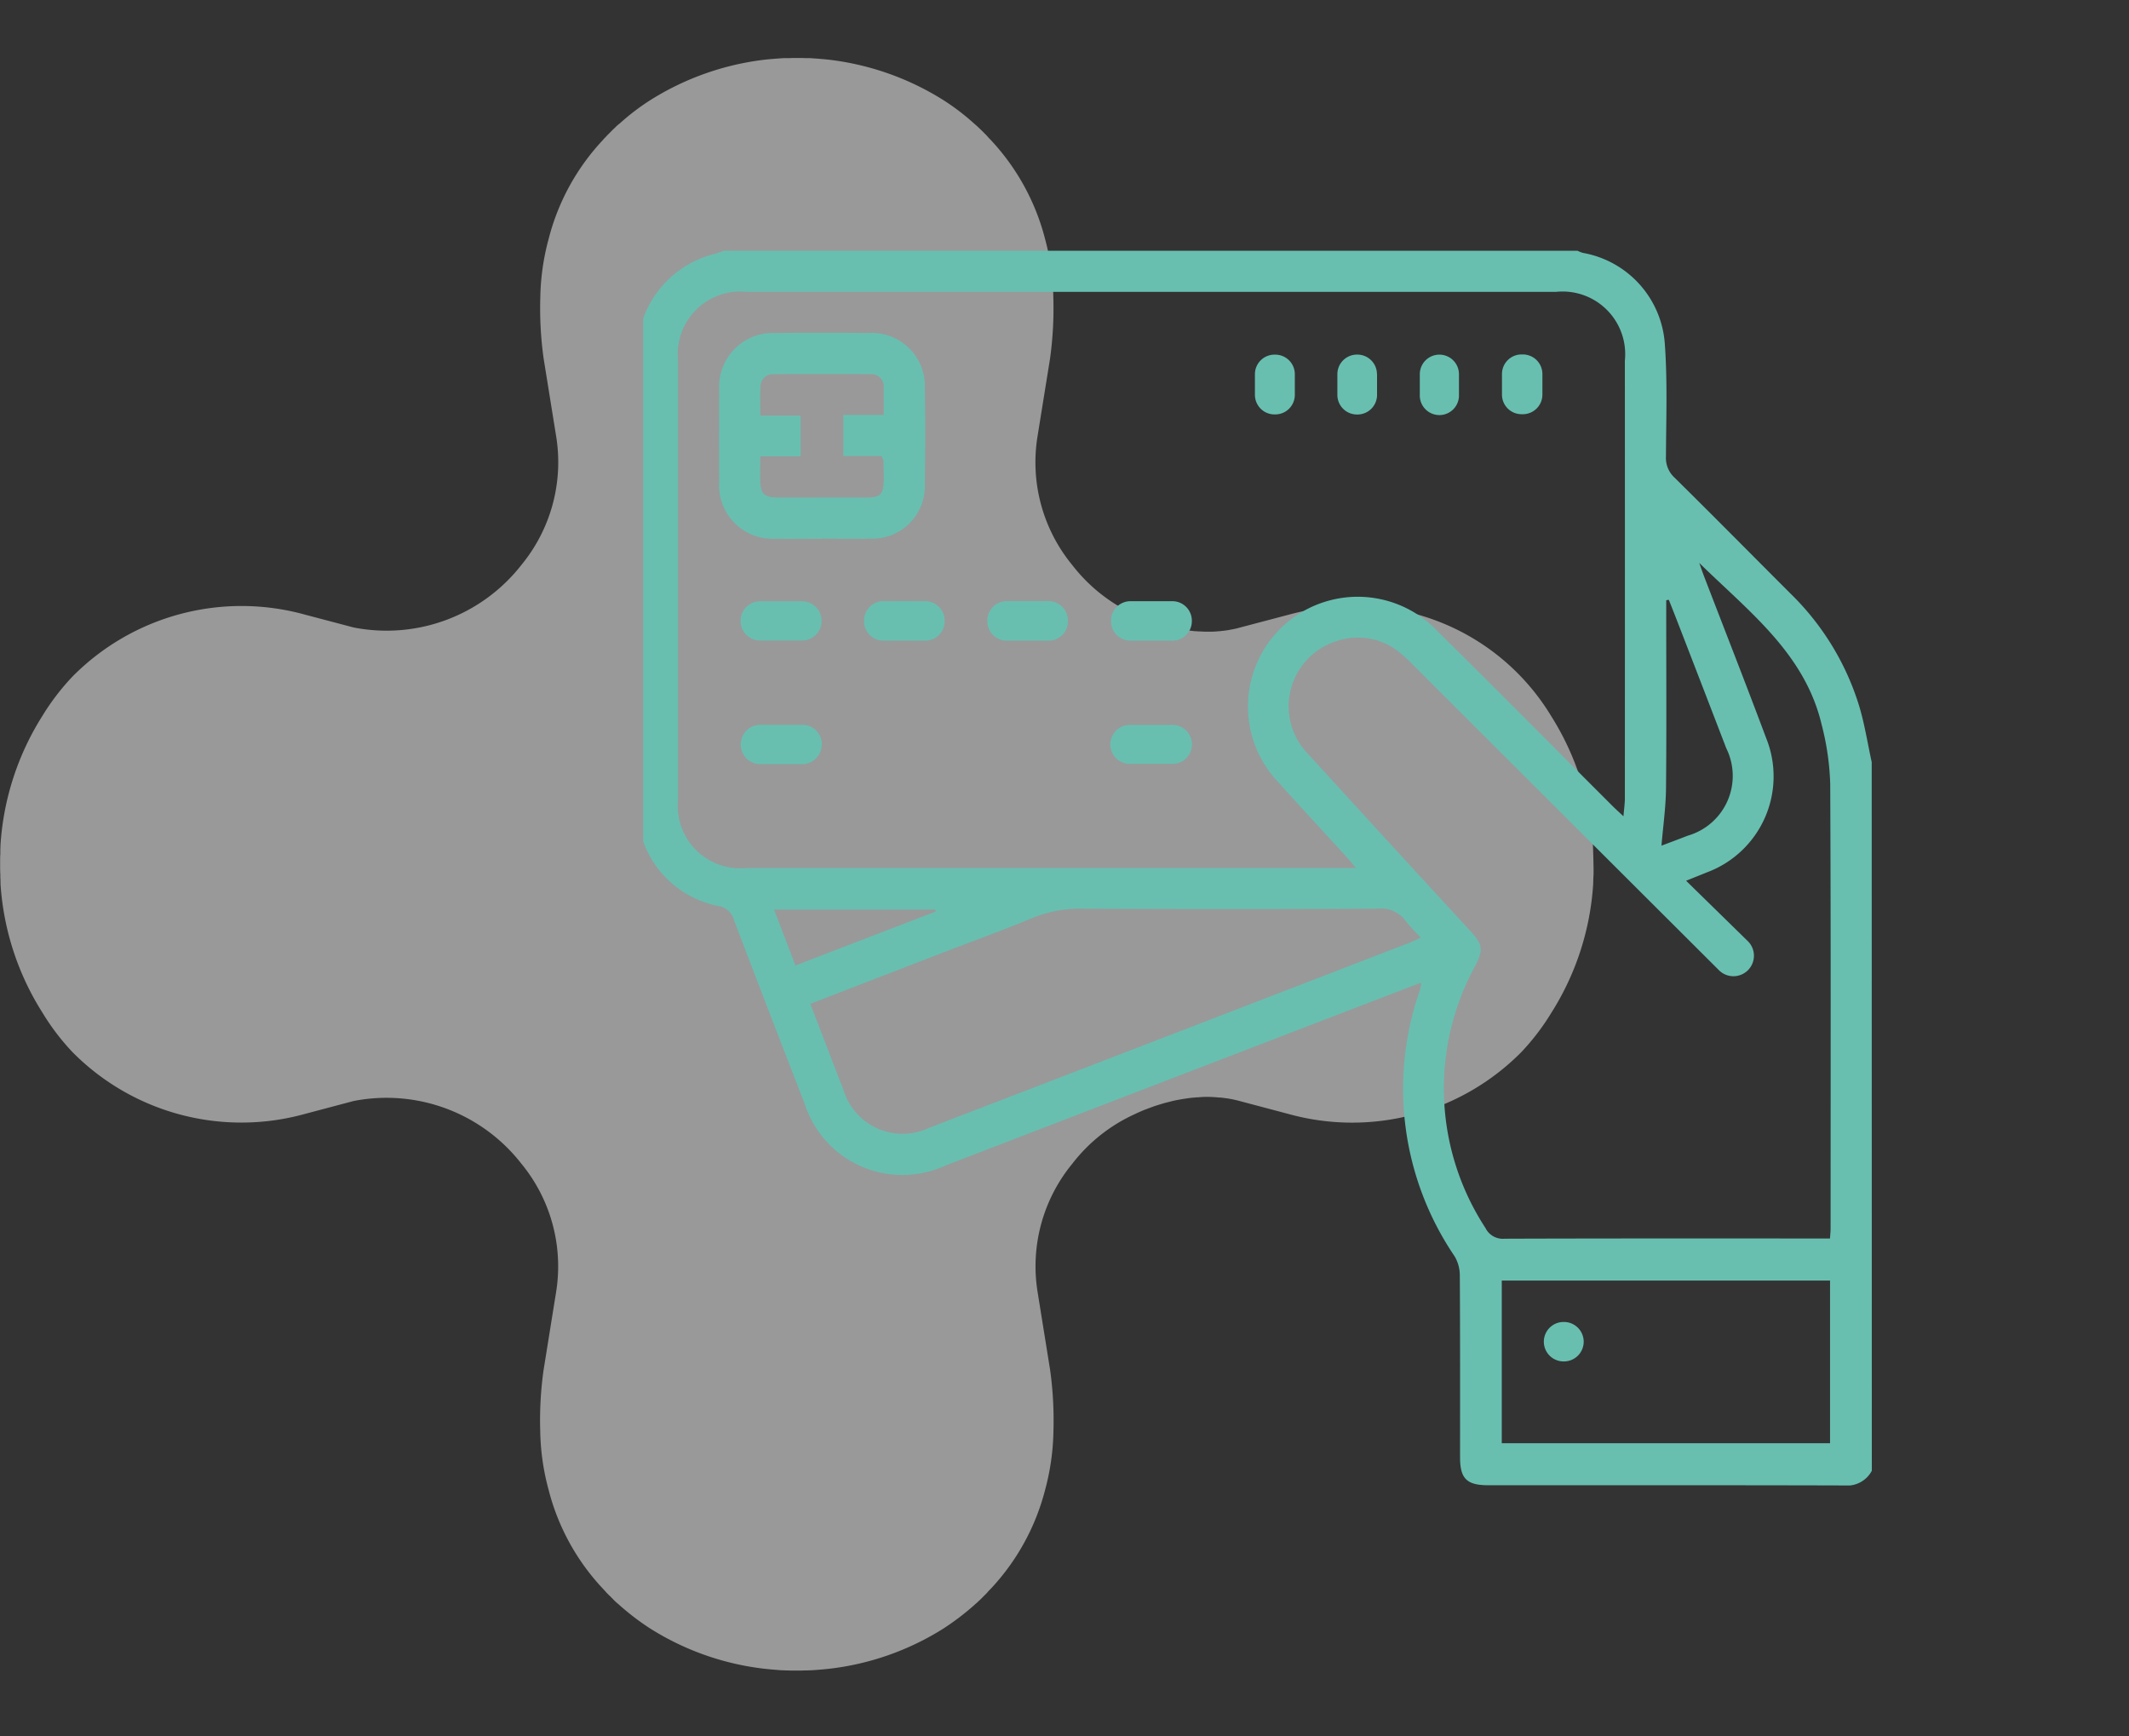 <svg xmlns="http://www.w3.org/2000/svg" xmlns:xlink="http://www.w3.org/1999/xlink" width="110.333" height="90" viewBox="0 0 110.333 90"><rect x="0" y="0" width="110.333" height="90" fill="#333333" stroke="none"/><defs><clipPath id="a"><rect width="90" height="90" fill="#68bfb0"/></clipPath><clipPath id="b"><rect width="64" height="64" transform="translate(0 0)" fill="#68bfb0"/></clipPath></defs><path d="M150.912,42.142c0,.1,0,.2,0,.295-.01.049-.02.5-.02.5a14.15,14.15,0,0,1-2.167,6.67,12.151,12.151,0,0,1-1.565,2.049,12.338,12.338,0,0,1-12.05,3.2l-2.513-.666-.034-.01c-.143-.037-.29-.071-.437-.1a1,1,0,0,1-.118-.022c-.15-.022-.3-.042-.462-.057-.044,0-.091,0-.135-.01-.157-.01-.317-.022-.477-.022-.042,0-.079,0-.123,0-.135,0-.265.01-.4.022-.049,0-.1,0-.152.01-.15.01-.295.025-.445.049-.074.012-.138.02-.211.032-.135.025-.278.049-.418.079-.081.017-.162.039-.241.059s-.172.042-.258.066c-.133.037-.265.079-.4.12-.074.025-.142.044-.216.074-.118.042-.236.086-.356.133-.093.032-.182.069-.275.111s-.182.079-.273.125a8.545,8.545,0,0,0-3.265,2.58,8.37,8.37,0,0,0-1.8,6.665l.649,4.041a18.979,18.979,0,0,1,.17,3.164h0a12.372,12.372,0,0,1-.427,3.022,11.756,11.756,0,0,1-2.8,5.122l-.155.16a.97.97,0,0,1-.115.13c-.069.069-.145.142-.214.214s-.135.128-.209.2-.133.113-.194.174a13.529,13.529,0,0,1-1.56,1.189,14.122,14.122,0,0,1-6,2.108l0,0c-.155.015-.307.032-.459.042-.027,0-.054.007-.081.007-.13.012-.256.02-.383.025-.052,0-.106,0-.157.007-.106,0-.206,0-.31.007h-.464c-.1,0-.209-.007-.31-.007-.052,0-.1-.007-.155-.007-.13,0-.258-.012-.388-.025-.025,0-.052,0-.079-.007-.155-.01-.307-.027-.462-.042v0a14.1,14.1,0,0,1-6-2.108,13.089,13.089,0,0,1-1.558-1.189c-.066-.061-.135-.115-.2-.174s-.138-.135-.2-.2-.147-.145-.216-.214a1.219,1.219,0,0,1-.12-.13c-.052-.054-.1-.108-.15-.16a11.706,11.706,0,0,1-2.8-5.122,12.257,12.257,0,0,1-.43-3.022h0a18.733,18.733,0,0,1,.172-3.164l.649-4.041a8.379,8.379,0,0,0-1.8-6.665,8.856,8.856,0,0,0-8.7-3.245l-2.511.666a12.312,12.312,0,0,1-12.048-3.2A12.023,12.023,0,0,1,70.526,49.6a14.157,14.157,0,0,1-2.172-6.67s0-.228-.01-.349c0-.047,0-.1,0-.147-.007-.1-.007-.194-.01-.295,0-.074,0-.15,0-.221s0-.145,0-.221c0-.1,0-.2.01-.3,0-.047,0-.1,0-.145,0-.123.01-.361.01-.361a14.2,14.2,0,0,1,2.172-6.675,12.182,12.182,0,0,1,1.565-2.044,12.321,12.321,0,0,1,12.048-3.2l2.511.663a8.864,8.864,0,0,0,8.7-3.243,8.383,8.383,0,0,0,1.8-6.66L96.5,15.693a18.787,18.787,0,0,1-.172-3.164h0a12.3,12.3,0,0,1,.43-3.027,11.738,11.738,0,0,1,2.8-5.12c.047-.057.1-.111.15-.162s.076-.084.12-.128c.069-.069.142-.138.214-.214s.14-.13.206-.2.133-.118.2-.172A11.9,11.9,0,0,1,102,2.319,14.247,14.247,0,0,1,107.993.2h0c.155-.017.307-.029.462-.042a.781.781,0,0,1,.079-.007l.386-.027c.052,0,.106,0,.157,0,.1,0,.206,0,.31-.007.076,0,.155,0,.228,0s.157,0,.236,0c.1,0,.2.007.31.007.052,0,.106,0,.157,0l.383.027c.027,0,.054,0,.081.007.152.012.3.025.459.042h0a14.267,14.267,0,0,1,6,2.115,12.067,12.067,0,0,1,1.56,1.192c.061.054.128.111.194.172s.138.133.209.2.145.145.214.214c.044.044.079.084.115.128s.106.106.155.162a11.788,11.788,0,0,1,2.8,5.12,12.412,12.412,0,0,1,.427,3.027h0a19.034,19.034,0,0,1-.17,3.164l-.651,4.044a8.382,8.382,0,0,0,1.8,6.66,8.586,8.586,0,0,0,3.255,2.577c.093.039.192.091.287.128.057.027.113.047.174.071.147.061.3.12.457.172.069.029.135.049.2.071.138.042.275.084.415.12a2.277,2.277,0,0,0,.246.066c.081.022.165.042.248.061.138.029.28.054.42.076.069.012.133.022.2.037l.452.052c.047,0,.1,0,.145.01.138,0,.27.012.413.015h.115c.16,0,.322,0,.479-.015a1.16,1.16,0,0,1,.13-.01c.16-.017.314-.034.469-.059.034-.01.074-.012.108-.022a3.81,3.81,0,0,0,.447-.1l.029-.007,2.513-.663a12.537,12.537,0,0,1,3.25-.447,11.809,11.809,0,0,1,10.365,5.692,14.2,14.2,0,0,1,2.167,6.675s.025.705.025.8Z" transform="translate(-68.327 2.89)" fill="#fff" opacity="0.5"/><g transform="translate(20.333)"><g opacity="0"><g clip-path="url(#a)"><rect width="90" height="90" fill="#68bfb0"/></g></g><g transform="translate(13 13)"><g clip-path="url(#b)"><path d="M64,63.24a1.455,1.455,0,0,1-1.442.76c-6.143-.017-12.287-.01-18.43-.011-1.12,0-1.466-.338-1.467-1.446,0-3.145.007-6.289-.013-9.434a1.943,1.943,0,0,0-.269-.987,15.453,15.453,0,0,1-1.781-13.848,2.32,2.32,0,0,0,.044-.337c-1.242.476-2.415.923-3.586,1.374Q26.516,43.367,15.981,47.42a5.317,5.317,0,0,1-7.292-3.226q-1.843-4.737-3.651-9.487a1,1,0,0,0-.844-.747A5.216,5.216,0,0,1,.018,28.934q-.037-11.87,0-23.741A5.288,5.288,0,0,1,4.048.157C4.2.115,4.353.053,4.5,0H48.748a1.979,1.979,0,0,0,.284.11,5.155,5.155,0,0,1,4.243,4.754c.137,1.925.065,3.865.056,5.8a1.382,1.382,0,0,0,.442,1.092c2.013,1.986,4,4,6,6a13.787,13.787,0,0,1,3.572,5.842c.285.948.436,1.936.649,2.906ZM37.269,31.995c-.208-.245-.332-.4-.467-.549-1.193-1.308-2.4-2.607-3.581-3.921a5.687,5.687,0,0,1,8.272-7.807c3.036,3,6.041,6.035,9.06,9.053.158.158.324.306.576.543.031-.388.073-.666.073-.944q.005-11.34,0-22.681a3.246,3.246,0,0,0-3.572-3.56H5.707A3.241,3.241,0,0,0,2.135,5.684q0,11.371,0,22.743a3.24,3.24,0,0,0,3.557,3.567H37.269ZM55.059,16.183c.081.228.158.457.244.683,1.074,2.795,2.17,5.581,3.218,8.385a5.309,5.309,0,0,1-3.078,6.973c-.318.13-.638.257-1.068.43l3.174,3.107a1.062,1.062,0,1,1-1.492,1.51c-2.641-2.635-11.311-11.287-15.822-15.794a7.858,7.858,0,0,0-.684-.639,3.411,3.411,0,0,0-3.236-.622A3.541,3.541,0,0,0,34.8,26.1q4.188,4.594,8.4,9.166c.637.695.673.967.259,1.78a13.223,13.223,0,0,0,.518,13.608,1,1,0,0,0,.99.556c5.394-.019,10.788-.012,16.183-.012h.682c.015-.226.032-.369.032-.512,0-7.685.017-15.371-.02-23.056a13.827,13.827,0,0,0-.446-3.076c-.876-3.7-3.809-5.882-6.339-8.373M8.991,39.038c.58,1.508,1.139,2.98,1.712,4.446a3.2,3.2,0,0,0,4.433,1.982q12.48-4.8,24.954-9.618c.166-.064.324-.151.534-.249a8.937,8.937,0,0,1-.756-.831,1.592,1.592,0,0,0-1.486-.665q-7.65.042-15.3,0a6.485,6.485,0,0,0-2.6.488c-1.514.633-3.06,1.187-4.592,1.778-2.285.881-4.57,1.765-6.9,2.665M44.822,61.811H61.835V53.378H44.822Zm8.272-30.973c.414-.157.894-.334,1.371-.521a3.225,3.225,0,0,0,1.992-4.53Q55.182,22.47,53.9,19.159c-.138-.357-.28-.713-.421-1.069l-.134.023v.647c0,3.039.019,6.077-.011,9.116-.01.968-.15,1.934-.235,2.962M8.218,37.048l7.275-2.8-.037-.1H7.11l1.108,2.9" transform="translate(-0.328 0)" fill="#68bfb0"/><path d="M68.1,73.37c-.812,0-1.624.016-2.435,0A2.766,2.766,0,0,1,62.8,70.429q-.013-2.4,0-4.807a2.783,2.783,0,0,1,2.9-2.917q2.434-.019,4.869,0a2.75,2.75,0,0,1,2.888,2.853c.028,1.643.024,3.288,0,4.931A2.731,2.731,0,0,1,70.6,73.366c-.832.019-1.665,0-2.5,0M64.928,69.1c0,.5-.008.891,0,1.285.016.649.208.842.878.846,1.249.009,2.5,0,3.748,0,1.833,0,1.827.2,1.752-1.946,0-.038-.033-.074-.092-.2H69.234V66.951h2.091c0-.519,0-.954,0-1.39a.641.641,0,0,0-.686-.72c-1.666-.012-3.332-.01-5,0a.642.642,0,0,0-.7.648c-.028.471-.006.945-.006,1.5h2.087V69.1Z" transform="translate(-58.861 -58.444)" fill="#68bfb0"/><path d="M79.263,268.871v-.014a1.01,1.01,0,0,1,1.01-1.01H82.45a1.01,1.01,0,0,1,1.01,1.01v.014a1.01,1.01,0,0,1-1.01,1.01H80.273a1.01,1.01,0,0,1-1.01-1.01" transform="translate(-74.215 -249.679)" fill="#68bfb0"/><path d="M173.554,268.793v-.029a1.01,1.01,0,0,1,1.01-1.01h2.159a1.01,1.01,0,0,1,1.01,1.01v.029a1.01,1.01,0,0,1-1.01,1.01h-2.159a1.01,1.01,0,0,1-1.01-1.01" transform="translate(-162.11 -249.592)" fill="#68bfb0"/><path d="M267.763,268.771v-.033a1.01,1.01,0,0,1,1.01-1.01h2.158a1.01,1.01,0,0,1,1.01,1.01v.033a1.01,1.01,0,0,1-1.01,1.01h-2.158a1.01,1.01,0,0,1-1.01-1.01" transform="translate(-249.929 -249.569)" fill="#68bfb0"/><path d="M366.4,268.782v.028a1.01,1.01,0,0,1-1.01,1.01h-2.17a1.01,1.01,0,0,1-1.01-1.01v-.028a1.01,1.01,0,0,1,1.01-1.01h2.17a1.01,1.01,0,0,1,1.01,1.01" transform="translate(-337.967 -249.609)" fill="#68bfb0"/><path d="M83.6,363.262v.02a1.01,1.01,0,0,1-1.01,1.01H80.419a1.01,1.01,0,0,1-1.01-1.01v-.02a1.01,1.01,0,0,1,1.01-1.01H82.6a1.01,1.01,0,0,1,1.01,1.01" transform="translate(-74.351 -337.681)" fill="#68bfb0"/><path d="M366.431,363.339h0a1.01,1.01,0,0,1-1.01,1.01h-2.177a1.01,1.01,0,1,1,0-2.019h2.177a1.01,1.01,0,0,1,1.01,1.01" transform="translate(-337.993 -337.752)" fill="#68bfb0"/><path d="M472.222,81.45V80.381a1.015,1.015,0,0,1,1.015-1.015h.038a1.015,1.015,0,0,1,1.015,1.015V81.45a1.015,1.015,0,0,1-1.015,1.015h-.038a1.015,1.015,0,0,1-1.015-1.015" transform="translate(-440.52 -73.983)" fill="#68bfb0"/><path d="M537.341,80.341v1.075a1.015,1.015,0,0,1-1.015,1.015H536.3a1.015,1.015,0,0,1-1.015-1.015V80.341a1.015,1.015,0,0,1,1.015-1.015h.021a1.015,1.015,0,0,1,1.015,1.015" transform="translate(-499.31 -73.945)" fill="#68bfb0"/><path d="M599.193,79.355h0a1.015,1.015,0,0,1,1.015,1.015v1.071a1.015,1.015,0,1,1-2.029,0V80.37a1.015,1.015,0,0,1,1.015-1.015" transform="translate(-557.932 -73.972)" fill="#68bfb0"/><path d="M661.981,79.217h.065a1.015,1.015,0,0,1,1.015,1.015V81.3a1.015,1.015,0,0,1-1.015,1.015h-.065a1.015,1.015,0,0,1-1.015-1.015V80.232a1.015,1.015,0,0,1,1.015-1.015" transform="translate(-616.461 -73.844)" fill="#68bfb0"/><path d="M694.58,819.613h0a1.023,1.023,0,0,1-1.023,1.023h-.051a1.023,1.023,0,0,1,0-2.045h.051a1.023,1.023,0,0,1,1.023,1.023" transform="translate(-645.84 -763.065)" fill="#68bfb0"/></g></g></g></svg>